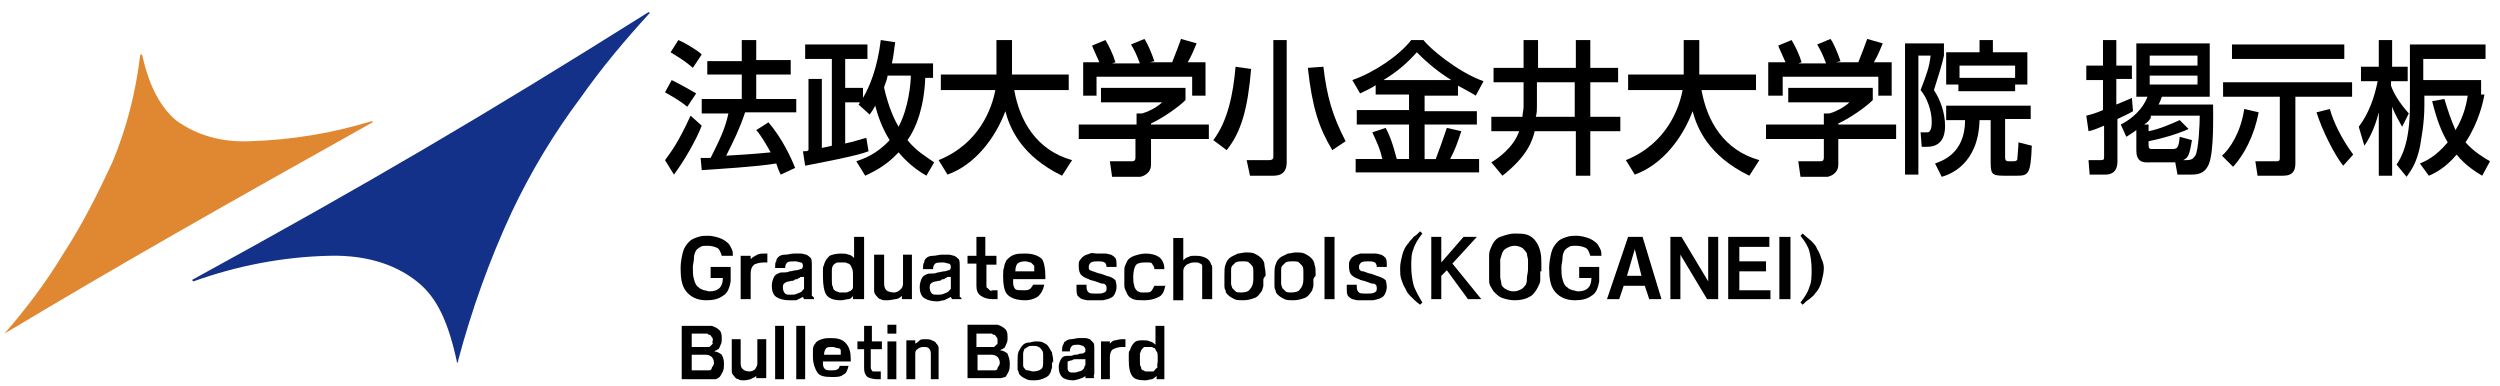 <?xml version="1.0" encoding="utf-8"?>
<!-- Generator: Adobe Illustrator 24.0.1, SVG Export Plug-In . SVG Version: 6.00 Build 0)  -->
<svg version="1.1" id="レイヤー_1" xmlns="http://www.w3.org/2000/svg" xmlns:xlink="http://www.w3.org/1999/xlink" x="0px"
	 y="0px" viewBox="0 0 224.8 34.7" style="enable-background:new 0 0 224.8 34.7;" xml:space="preserve">
<style type="text/css">
	.st0{fill:#143189;}
	.st1{fill:#DF8831;}
</style>
<title>logo_law</title>
<g>
	<path class="st0" d="M41.1,32.6L41.1,32.6C41,32.6,41,32.5,41.1,32.6c-0.8-3.7-1.8-5.8-3.5-7.2s-4.3-2.5-8-2.4
		c-4.2,0.1-8.3,0.9-12.2,2.3c0,0-0.1,0-0.1-0.1l0,0c0-0.1,0.1-0.1,0.1-0.1c15.7-8.6,26.1-14.7,40.9-24h0.1v0.1l0,0
		c-2.2,2.4-4.3,4.9-6.2,7.6c-2.4,3.2-4.5,6.7-6.2,10.3c-2,4.3-3.6,8.8-4.8,13.3C41.2,32.5,41.2,32.6,41.1,32.6L41.1,32.6z"/>
	<path class="st1" d="M0.4,30L0.4,30L0.4,30C0.4,29.9,0.4,29.9,0.4,30c2-2.3,3.8-4.7,5.3-7.2c1.7-2.6,3.1-5.4,4.4-8.2
		c1.3-3.1,2.1-6.3,2.5-9.6c0,0,0-0.1,0.1-0.1c0,0,0.1,0,0.1,0.1c0.6,2.7,1.6,4.6,3,5.8c1.9,1.4,4.2,2,6.6,1.9
		c3.7-0.1,7.4-0.7,11-1.8h0.1V11C20.1,18.5,10.9,23.7,0.4,30L0.4,30z"/>
</g>
<g>
	<g>
		<path d="M65.7,24c0,0.1,0,0.3,0,0.6c0,0.3,0,0.5,0,0.7c-0.1,0.6-0.3,1.1-0.7,1.3c-0.4,0.3-0.9,0.4-1.5,0.4c-0.8,0-1.4-0.3-1.8-0.8
			c-0.4-0.5-0.5-1.2-0.5-2.1c0-0.5,0.1-1,0.2-1.4s0.3-0.7,0.6-1c0.2-0.2,0.5-0.3,0.8-0.4c0.3-0.1,0.6-0.1,0.9-0.1
			c0.3,0,0.7,0.1,1,0.2c0.3,0.1,0.6,0.3,0.8,0.5c0.1,0.1,0.2,0.3,0.3,0.5c0.1,0.2,0.1,0.4,0.1,0.6h-1c-0.1-0.3-0.2-0.6-0.4-0.7
			c-0.2-0.1-0.5-0.2-0.9-0.2c-0.2,0-0.5,0-0.6,0.1c-0.2,0.1-0.3,0.2-0.4,0.3c-0.1,0.2-0.2,0.4-0.2,0.7c0,0.3-0.1,0.6-0.1,0.8
			c0,0.4,0,0.8,0.1,1.1c0.1,0.4,0.2,0.6,0.5,0.8c0.1,0.1,0.2,0.1,0.4,0.2c0.2,0,0.3,0.1,0.5,0.1c0.4,0,0.7-0.1,0.9-0.3
			s0.3-0.5,0.3-0.9h-1.1V24H65.7z"/>
		<path d="M69,23.6h-0.3c-0.4,0-0.7,0.1-0.9,0.2c-0.2,0.2-0.3,0.4-0.3,0.8v2.3h-0.9V23h0.9v0.3c0.2-0.2,0.4-0.3,0.6-0.4
			c0.2-0.1,0.4-0.1,0.7-0.1H69V23.6z"/>
		<path d="M73.2,26.9h-0.9l-0.1-0.2c-0.2,0.1-0.4,0.2-0.6,0.3C71.5,27,71.3,27,71,27c-0.5,0-0.9-0.1-1.2-0.3c-0.3-0.2-0.4-0.6-0.4-1
			c0-0.3,0.1-0.6,0.2-0.8c0.1-0.2,0.3-0.3,0.6-0.4c0.1,0,0.1,0,0.1,0s0.1,0,0.1,0c0.2,0,0.4,0,0.6-0.1c0.2,0,0.4-0.1,0.6-0.1
			c0.2,0,0.3-0.1,0.4-0.1c0.1,0,0.2-0.1,0.2-0.3c0-0.2-0.1-0.3-0.2-0.3c-0.1,0-0.3-0.1-0.5-0.1c-0.3,0-0.6,0-0.7,0.1
			c-0.1,0.1-0.2,0.2-0.2,0.5h-0.9v-0.1c0-0.2,0-0.4,0.1-0.5c0-0.2,0.1-0.3,0.2-0.4c0.1-0.1,0.3-0.2,0.6-0.2c0.3,0,0.5-0.1,0.8-0.1
			c0.2,0,0.5,0,0.6,0c0.2,0,0.4,0.1,0.5,0.1c0.2,0.1,0.3,0.2,0.4,0.3s0.1,0.4,0.1,0.6v2.5c0,0.1,0,0.2,0,0.3
			C73.2,26.7,73.2,26.8,73.2,26.9z M72.3,25.5v-0.6c0,0,0,0-0.1,0c0,0,0,0-0.1,0c-0.1,0-0.2,0-0.2,0.1c-0.1,0-0.1,0-0.2,0.1
			c-0.1,0-0.2,0-0.3,0.1s-0.2,0-0.4,0.1c-0.2,0-0.4,0.1-0.5,0.2c-0.1,0.1-0.1,0.2-0.1,0.4c0,0.2,0.1,0.4,0.2,0.5
			c0.1,0.1,0.3,0.1,0.5,0.1c0.2,0,0.4,0,0.6-0.1s0.3-0.1,0.4-0.2c0.1-0.1,0.1-0.2,0.2-0.2C72.3,25.7,72.3,25.6,72.3,25.5z"/>
		<path d="M77.6,26.9h-0.9v-0.3c-0.1,0.2-0.3,0.3-0.4,0.3c-0.2,0-0.4,0.1-0.7,0.1c-0.7,0-1.1-0.2-1.3-0.5S74,25.6,74,24.9
			c0-0.2,0-0.4,0-0.6s0-0.3,0.1-0.5c0.1-0.4,0.3-0.6,0.5-0.8c0.2-0.1,0.6-0.2,1-0.2c0.3,0,0.5,0,0.7,0.1c0.2,0,0.4,0.2,0.5,0.3v-1.9
			h0.9V26.9z M76.7,25.2v-0.5c0-0.2,0-0.4-0.1-0.6c-0.1-0.2-0.1-0.3-0.3-0.4c-0.1,0-0.2-0.1-0.3-0.1s-0.2,0-0.3,0
			c-0.1,0-0.2,0-0.3,0c-0.1,0-0.2,0-0.3,0.1c-0.2,0.1-0.3,0.3-0.3,0.6c0,0.3,0,0.6,0,0.9c0,0.2,0,0.5,0.1,0.6c0,0.2,0.1,0.3,0.3,0.4
			c0.1,0,0.2,0.1,0.3,0.1c0.1,0,0.2,0,0.3,0s0.2,0,0.3,0s0.2-0.1,0.3-0.1c0.2-0.1,0.3-0.2,0.3-0.4C76.7,25.6,76.7,25.4,76.7,25.2z"
			/>
		<path d="M82,26.9h-0.9v-0.3c-0.2,0.2-0.4,0.3-0.6,0.3c-0.1,0-0.4,0.1-0.7,0.1c-0.3,0-0.5,0-0.6-0.1c-0.2,0-0.3-0.2-0.4-0.3
			c-0.1-0.1-0.2-0.3-0.2-0.4c0-0.1,0-0.3,0-0.5v-2.8h0.9v2.6c0,0.3,0.1,0.5,0.2,0.6c0.1,0.1,0.4,0.2,0.7,0.2c0.2,0,0.4-0.1,0.6-0.3
			c0.2-0.2,0.2-0.4,0.2-0.6v-2.5H82V26.9z"/>
		<path d="M86.5,26.9h-0.9l-0.1-0.2c-0.2,0.1-0.4,0.2-0.6,0.3c-0.2,0-0.4,0.1-0.6,0.1c-0.5,0-0.9-0.1-1.2-0.3
			c-0.3-0.2-0.4-0.6-0.4-1c0-0.3,0.1-0.6,0.2-0.8c0.1-0.2,0.3-0.3,0.6-0.4c0.1,0,0.1,0,0.1,0s0.1,0,0.1,0c0.2,0,0.4,0,0.6-0.1
			c0.2,0,0.4-0.1,0.6-0.1c0.2,0,0.3-0.1,0.4-0.1c0.1,0,0.2-0.1,0.2-0.3c0-0.2-0.1-0.3-0.2-0.3c-0.1,0-0.3-0.1-0.5-0.1
			c-0.3,0-0.6,0-0.7,0.1c-0.1,0.1-0.2,0.2-0.2,0.5H83v-0.1c0-0.2,0-0.4,0.1-0.5c0-0.2,0.1-0.3,0.2-0.4c0.1-0.1,0.3-0.2,0.6-0.2
			c0.3,0,0.5-0.1,0.8-0.1c0.2,0,0.5,0,0.6,0c0.2,0,0.4,0.1,0.5,0.1c0.2,0.1,0.3,0.2,0.4,0.3s0.1,0.4,0.1,0.6v2.5c0,0.1,0,0.2,0,0.3
			C86.4,26.7,86.4,26.8,86.5,26.9z M85.5,25.5v-0.6c0,0,0,0-0.1,0c0,0,0,0-0.1,0c-0.1,0-0.2,0-0.2,0.1c-0.1,0-0.1,0-0.2,0.1
			c-0.1,0-0.2,0-0.3,0.1s-0.2,0-0.4,0.1c-0.2,0-0.4,0.1-0.5,0.2c-0.1,0.1-0.1,0.2-0.1,0.4c0,0.2,0.1,0.4,0.2,0.5
			c0.1,0.1,0.3,0.1,0.5,0.1c0.2,0,0.4,0,0.6-0.1s0.3-0.1,0.4-0.2c0.1-0.1,0.1-0.2,0.2-0.2C85.5,25.7,85.5,25.6,85.5,25.5z"/>
		<path d="M89.7,23.8h-1v1.8c0,0.2,0,0.3,0.1,0.3c0.1,0.1,0.1,0.1,0.2,0.2s0.2,0,0.3,0c0.1,0,0.2,0,0.4,0v0.8h-0.4
			c-0.5,0-0.8-0.1-1.1-0.3c-0.3-0.2-0.4-0.5-0.4-0.9v-2h-0.8V23h0.8v-1.7h0.8V23h1V23.8z"/>
		<path d="M94,24.9c0,0,0,0.1,0,0.1c0,0.1,0,0.1,0,0.1h-2.9c0,0,0,0.1,0,0.2c0,0.1,0,0.1,0,0.1c0,0.3,0.1,0.5,0.2,0.6
			c0.1,0.1,0.4,0.1,0.7,0.1c0.3,0,0.4,0,0.6-0.1c0.1-0.1,0.2-0.2,0.3-0.4h1c-0.1,0.5-0.3,0.8-0.5,1S92.7,27,92.2,27
			c-0.8,0-1.3-0.2-1.6-0.5c-0.3-0.3-0.4-0.9-0.4-1.7c0-0.3,0-0.6,0.1-0.8c0-0.2,0.1-0.4,0.2-0.6c0.2-0.2,0.4-0.4,0.7-0.5
			c0.3-0.1,0.6-0.1,1-0.1c0.7,0,1.2,0.2,1.5,0.5C93.9,23.6,94,24.2,94,24.9z M93,24.4c0-0.1,0-0.2,0-0.3c0-0.1,0-0.2,0-0.2
			c-0.1-0.1-0.2-0.2-0.3-0.3c-0.2,0-0.3-0.1-0.5-0.1c-0.4,0-0.6,0.1-0.7,0.2c-0.1,0.1-0.2,0.3-0.2,0.7H93z"/>
		<path d="M100.4,25.8c0,0.3-0.1,0.5-0.2,0.7c-0.1,0.2-0.3,0.3-0.6,0.4c-0.1,0-0.3,0.1-0.5,0.1s-0.4,0-0.6,0c-0.3,0-0.5,0-0.7,0
			s-0.4-0.1-0.5-0.1c-0.2-0.1-0.3-0.2-0.4-0.3c-0.1-0.2-0.1-0.4-0.1-0.6c0,0,0-0.1,0-0.2c0-0.1,0-0.1,0-0.2h0.9v0.2
			c0,0.3,0.1,0.4,0.2,0.5c0.1,0.1,0.4,0.1,0.7,0.1c0.3,0,0.5,0,0.7-0.1c0.2-0.1,0.2-0.2,0.2-0.4c0-0.1,0-0.2-0.1-0.3
			c-0.1-0.1-0.2-0.1-0.3-0.1c-0.1,0-0.3-0.1-0.6-0.2c-0.3-0.1-0.5-0.1-0.6-0.2c-0.3-0.1-0.5-0.2-0.7-0.4c-0.1-0.1-0.2-0.4-0.2-0.7
			c0-0.3,0-0.5,0.1-0.6s0.2-0.3,0.4-0.4c0.1-0.1,0.3-0.1,0.5-0.2s0.4,0,0.7,0c0.3,0,0.5,0,0.7,0c0.2,0,0.4,0.1,0.5,0.1
			c0.2,0.1,0.3,0.2,0.4,0.3c0.1,0.2,0.1,0.4,0.1,0.6v0.2h-0.9V24c0-0.2-0.1-0.4-0.2-0.4c-0.1-0.1-0.4-0.1-0.6-0.1
			c-0.2,0-0.4,0-0.6,0.1c-0.1,0.1-0.2,0.2-0.2,0.4c0,0.1,0,0.2,0.1,0.3c0.1,0,0.2,0.1,0.3,0.1c0.3,0.1,0.5,0.2,0.6,0.2
			c0.1,0,0.3,0.1,0.6,0.2c0.4,0.1,0.6,0.2,0.8,0.4C100.3,25.2,100.4,25.5,100.4,25.8z"/>
		<path d="M104.8,25.6c-0.1,0.5-0.2,0.9-0.6,1.1s-0.8,0.3-1.3,0.3c-0.4,0-0.8,0-1-0.1c-0.3-0.1-0.5-0.3-0.6-0.6
			c-0.1-0.2-0.2-0.4-0.2-0.6s0-0.5,0-0.8c0-0.3,0-0.5,0-0.7s0.1-0.4,0.2-0.6c0.1-0.3,0.4-0.5,0.7-0.6c0.3-0.1,0.7-0.2,1-0.2
			c0.5,0,0.9,0.1,1.2,0.3s0.5,0.6,0.5,1.1h-0.9c0-0.1,0-0.2-0.1-0.3c0-0.1-0.1-0.1-0.1-0.2c-0.1-0.1-0.2-0.1-0.3-0.1s-0.3,0-0.4,0
			c-0.4,0-0.7,0.1-0.8,0.3s-0.2,0.5-0.2,1c0,0.3,0,0.5,0.1,0.8c0,0.2,0.2,0.4,0.3,0.5c0.1,0,0.2,0.1,0.3,0.1s0.2,0,0.3,0
			c0.3,0,0.5,0,0.6-0.1c0.1-0.1,0.2-0.3,0.3-0.5H104.8z"/>
		<path d="M109,24.2v2.7h-0.9v-2.6c0-0.1,0-0.3,0-0.4c0-0.1-0.1-0.2-0.2-0.2c-0.1-0.1-0.2-0.1-0.3-0.1c-0.1,0-0.2,0-0.3,0
			c-0.2,0-0.4,0.1-0.6,0.2c-0.2,0.2-0.3,0.3-0.3,0.6v2.6h-0.9v-5.6h0.9v2c0.2-0.2,0.4-0.3,0.5-0.3c0.1-0.1,0.3-0.1,0.6-0.1
			c0.2,0,0.4,0,0.7,0.1s0.4,0.2,0.5,0.3c0.1,0.1,0.2,0.3,0.2,0.4C109,23.8,109,24,109,24.2z"/>
		<path d="M113.6,25.2c0,0.2,0,0.4,0,0.5s-0.1,0.3-0.1,0.4c-0.2,0.3-0.4,0.6-0.7,0.7c-0.3,0.1-0.6,0.2-1,0.2c-0.3,0-0.6,0-0.8-0.1
			s-0.4-0.2-0.6-0.4c-0.1-0.1-0.2-0.2-0.2-0.4c-0.1-0.1-0.1-0.3-0.1-0.4c0-0.1,0-0.3,0-0.4c0-0.1,0-0.3,0-0.5c0-0.4,0-0.8,0.1-1
			c0.1-0.3,0.2-0.5,0.5-0.7c0.2-0.1,0.4-0.2,0.6-0.3c0.2,0,0.5-0.1,0.7-0.1c0.3,0,0.6,0,0.8,0.1s0.4,0.2,0.6,0.4
			c0.2,0.2,0.3,0.4,0.3,0.6s0.1,0.5,0.1,0.8c0,0.1,0,0.2,0,0.2C113.6,25,113.6,25.1,113.6,25.2z M112.7,25.1c0-0.3,0-0.5,0-0.7
			s0-0.3-0.1-0.5c-0.1-0.1-0.2-0.2-0.3-0.3s-0.3-0.1-0.6-0.1c-0.2,0-0.4,0-0.6,0.1c-0.1,0.1-0.2,0.2-0.3,0.3
			c-0.1,0.1-0.1,0.3-0.1,0.4c0,0.2,0,0.4,0,0.6c0,0.2,0,0.4,0,0.6s0.1,0.3,0.1,0.4c0.1,0.1,0.2,0.2,0.3,0.3c0.1,0.1,0.3,0.1,0.5,0.1
			c0.4,0,0.7-0.1,0.8-0.3C112.6,25.8,112.7,25.5,112.7,25.1z"/>
		<path d="M118.1,25.2c0,0.2,0,0.4,0,0.5s-0.1,0.3-0.1,0.4c-0.2,0.3-0.4,0.6-0.7,0.7c-0.3,0.1-0.6,0.2-1,0.2c-0.3,0-0.6,0-0.8-0.1
			s-0.4-0.2-0.6-0.4c-0.1-0.1-0.2-0.2-0.2-0.4c-0.1-0.1-0.1-0.3-0.1-0.4c0-0.1,0-0.3,0-0.4c0-0.1,0-0.3,0-0.5c0-0.4,0-0.8,0.1-1
			c0.1-0.3,0.2-0.5,0.5-0.7c0.2-0.1,0.4-0.2,0.6-0.3c0.2,0,0.5-0.1,0.7-0.1c0.3,0,0.6,0,0.8,0.1c0.2,0.1,0.4,0.2,0.6,0.4
			c0.2,0.2,0.3,0.4,0.3,0.6c0.1,0.2,0.1,0.5,0.1,0.8c0,0.1,0,0.2,0,0.2C118.1,25,118.1,25.1,118.1,25.2z M117.2,25.1
			c0-0.3,0-0.5,0-0.7c0-0.2,0-0.3-0.1-0.5c-0.1-0.1-0.2-0.2-0.3-0.3c-0.1-0.1-0.3-0.1-0.6-0.1c-0.2,0-0.4,0-0.6,0.1
			c-0.1,0.1-0.2,0.2-0.3,0.3c-0.1,0.1-0.1,0.3-0.1,0.4c0,0.2,0,0.4,0,0.6c0,0.2,0,0.4,0,0.6s0.1,0.3,0.1,0.4
			c0.1,0.1,0.2,0.2,0.3,0.3c0.1,0.1,0.3,0.1,0.5,0.1c0.4,0,0.7-0.1,0.8-0.3C117.1,25.8,117.2,25.5,117.2,25.1z"/>
		<path d="M120,26.9h-0.9v-5.6h0.9V26.9z"/>
		<path d="M124.7,25.8c0,0.3-0.1,0.5-0.2,0.7c-0.1,0.2-0.3,0.3-0.6,0.4c-0.1,0-0.3,0.1-0.5,0.1s-0.4,0-0.6,0c-0.3,0-0.5,0-0.7,0
			c-0.2,0-0.4-0.1-0.5-0.1c-0.2-0.1-0.3-0.2-0.4-0.3c-0.1-0.2-0.1-0.4-0.1-0.6c0,0,0-0.1,0-0.2c0-0.1,0-0.1,0-0.2h0.9v0.2
			c0,0.3,0.1,0.4,0.2,0.5c0.1,0.1,0.4,0.1,0.7,0.1c0.3,0,0.5,0,0.7-0.1c0.2-0.1,0.2-0.2,0.2-0.4c0-0.1,0-0.2-0.1-0.3
			c-0.1-0.1-0.2-0.1-0.3-0.1c-0.1,0-0.3-0.1-0.6-0.2c-0.3-0.1-0.5-0.1-0.6-0.2c-0.3-0.1-0.5-0.2-0.7-0.4c-0.1-0.1-0.2-0.4-0.2-0.7
			c0-0.3,0-0.5,0.1-0.6c0.1-0.2,0.2-0.3,0.4-0.4c0.1-0.1,0.3-0.1,0.5-0.2c0.2,0,0.4,0,0.7,0c0.3,0,0.5,0,0.7,0s0.4,0.1,0.5,0.1
			c0.2,0.1,0.3,0.2,0.4,0.3c0.1,0.2,0.1,0.4,0.1,0.6v0.2h-0.9V24c0-0.2-0.1-0.4-0.2-0.4c-0.1-0.1-0.4-0.1-0.6-0.1
			c-0.2,0-0.4,0-0.6,0.1c-0.1,0.1-0.2,0.2-0.2,0.4c0,0.1,0,0.2,0.1,0.3s0.2,0.1,0.3,0.1c0.3,0.1,0.5,0.2,0.6,0.2
			c0.1,0,0.3,0.1,0.6,0.2c0.3,0.1,0.6,0.2,0.8,0.4C124.6,25.2,124.7,25.5,124.7,25.8z"/>
		<path d="M127.9,27.2l-0.2,0.2c-0.3-0.2-0.6-0.5-0.8-0.7s-0.4-0.4-0.5-0.7c-0.2-0.3-0.3-0.6-0.4-0.9c-0.1-0.3-0.1-0.6-0.1-1
			c0-0.4,0.1-0.8,0.2-1.2c0.1-0.4,0.3-0.8,0.6-1.1c0.1-0.2,0.3-0.3,0.4-0.5c0.2-0.1,0.4-0.3,0.6-0.5l0.2,0.2c-0.4,0.5-0.7,1-0.8,1.4
			c-0.2,0.4-0.2,1-0.2,1.6c0,0.6,0.1,1.2,0.2,1.6S127.6,26.7,127.9,27.2z"/>
		<path d="M133.2,26.9H132l-1.9-2.6l-0.5,0.5v2.1h-0.9v-5.6h0.9v2.3l2-2.3h1.2l-2.2,2.4L133.2,26.9z"/>
		<path d="M138.5,24.4c0,0.3,0,0.6,0,0.8c0,0.2-0.1,0.4-0.2,0.6c-0.2,0.4-0.5,0.8-0.8,0.9c-0.3,0.2-0.8,0.3-1.3,0.3
			c-0.4,0-0.8-0.1-1.1-0.2c-0.3-0.1-0.5-0.3-0.8-0.6c-0.1-0.2-0.2-0.3-0.3-0.5s-0.1-0.4-0.1-0.6s0-0.4,0-0.6c0-0.2,0-0.4,0-0.7
			c0-0.4,0-0.7,0-0.9s0.1-0.5,0.2-0.7c0.2-0.5,0.5-0.8,0.8-0.9s0.8-0.3,1.3-0.3c0.4,0,0.8,0,1.1,0.1c0.3,0.1,0.6,0.3,0.8,0.6
			c0.2,0.3,0.3,0.5,0.4,0.9s0.1,0.7,0.1,1.2V24.4z M137.4,24.2c0-0.3,0-0.6,0-0.8s-0.1-0.4-0.1-0.6c-0.1-0.2-0.2-0.3-0.4-0.5
			c-0.2-0.1-0.4-0.2-0.7-0.2c-0.3,0-0.5,0.1-0.7,0.2c-0.2,0.1-0.3,0.2-0.4,0.4c-0.1,0.2-0.1,0.4-0.2,0.6c0,0.2,0,0.5,0,0.8
			c0,0.3,0,0.6,0,0.8c0,0.2,0.1,0.4,0.1,0.6s0.2,0.4,0.4,0.5s0.4,0.2,0.7,0.2c0.3,0,0.5-0.1,0.7-0.2c0.2-0.1,0.3-0.3,0.4-0.4
			c0.1-0.2,0.1-0.4,0.1-0.6S137.4,24.5,137.4,24.2z"/>
		<path d="M143.8,24c0,0.1,0,0.3,0,0.6c0,0.3,0,0.5,0,0.7c-0.1,0.6-0.3,1.1-0.7,1.3c-0.4,0.3-0.9,0.4-1.5,0.4
			c-0.8,0-1.4-0.3-1.8-0.8c-0.4-0.5-0.5-1.2-0.5-2.1c0-0.5,0.1-1,0.2-1.4c0.1-0.4,0.3-0.7,0.6-1c0.2-0.2,0.5-0.3,0.8-0.4
			c0.3-0.1,0.6-0.1,0.9-0.1c0.3,0,0.7,0.1,1,0.2c0.3,0.1,0.6,0.3,0.8,0.5c0.1,0.1,0.2,0.3,0.3,0.5s0.1,0.4,0.1,0.6h-1
			c-0.1-0.3-0.2-0.6-0.4-0.7c-0.2-0.1-0.5-0.2-0.9-0.2c-0.2,0-0.5,0-0.6,0.1c-0.2,0.1-0.3,0.2-0.4,0.3c-0.1,0.2-0.2,0.4-0.2,0.7
			s-0.1,0.6-0.1,0.8c0,0.4,0,0.8,0.1,1.1c0.1,0.4,0.2,0.6,0.5,0.8c0.1,0.1,0.2,0.1,0.4,0.2c0.2,0,0.3,0.1,0.5,0.1
			c0.4,0,0.7-0.1,0.9-0.3s0.3-0.5,0.3-0.9h-1.1V24H143.8z"/>
		<path d="M149.4,26.9h-1.1l-0.4-1.2H146l-0.4,1.2h-1.1l1.9-5.6h1.3L149.4,26.9z M147.6,24.8l-0.6-2.4l-0.7,2.4H147.6z"/>
		<path d="M154.5,26.9h-1l-2.4-4v4h-0.9v-5.6h1l2.4,4v-4h0.9V26.9z"/>
		<path d="M159.1,26.9h-3.7v-5.6h3.7v0.9h-2.7v1.3h2.4v0.9h-2.4v1.7h2.8V26.9z"/>
		<path d="M161,26.9h-1v-5.6h1V26.9z"/>
		<path d="M164,24.1c0,0.4-0.1,0.8-0.2,1.2c-0.1,0.4-0.3,0.8-0.6,1.1c-0.1,0.2-0.3,0.3-0.5,0.5c-0.2,0.1-0.4,0.3-0.6,0.5l-0.2-0.2
			c0.4-0.5,0.7-1,0.8-1.4c0.2-0.4,0.2-1,0.2-1.6c0-0.6-0.1-1.2-0.2-1.6s-0.4-0.9-0.8-1.4l0.2-0.2c0.3,0.3,0.6,0.5,0.8,0.7
			s0.4,0.4,0.5,0.7c0.2,0.3,0.3,0.6,0.4,0.9C163.9,23.5,164,23.8,164,24.1z"/>
	</g>
	<g>
		<path d="M65.1,32.7c0,0.2,0,0.5-0.1,0.7s-0.2,0.4-0.3,0.5c-0.1,0.1-0.3,0.2-0.4,0.2c-0.1,0-0.3,0-0.5,0h-2.5v-4.8h2.2
			c0.1,0,0.2,0,0.3,0c0.1,0,0.2,0,0.2,0c0.3,0.1,0.5,0.2,0.7,0.4c0.2,0.2,0.2,0.5,0.2,0.8c0,0.2,0,0.3-0.1,0.5
			c-0.1,0.2-0.1,0.3-0.2,0.4c-0.1,0-0.1,0.1-0.2,0.1s-0.1,0.1-0.2,0.1c0.3,0,0.6,0.2,0.7,0.3C65,32.1,65.1,32.3,65.1,32.7z
			 M64.1,30.6c0-0.1,0-0.2-0.1-0.3c-0.1-0.1-0.1-0.2-0.2-0.2c-0.1,0-0.1,0-0.2-0.1c-0.1,0-0.1,0-0.2,0h-1.2v1.2h1.3
			c0.1,0,0.2,0,0.2,0c0.1,0,0.1,0,0.2-0.1c0.1-0.1,0.1-0.1,0.2-0.2C64,30.7,64.1,30.7,64.1,30.6z M64.2,32.6c0-0.2-0.1-0.4-0.2-0.5
			c-0.1-0.1-0.3-0.2-0.5-0.2h-1.3v1.4h1.3c0.1,0,0.2,0,0.3,0c0.1,0,0.2-0.1,0.2-0.2c0-0.1,0.1-0.1,0.1-0.2
			C64.2,32.8,64.2,32.7,64.2,32.6z"/>
		<path d="M68.7,34H68v-0.2c-0.2,0.2-0.4,0.2-0.5,0.3c-0.1,0-0.3,0.1-0.6,0.1c-0.2,0-0.4,0-0.5-0.1c-0.1,0-0.3-0.1-0.4-0.3
			c-0.1-0.1-0.2-0.2-0.2-0.4c0-0.1,0-0.3,0-0.5v-2.4h0.8v2.2c0,0.3,0.1,0.4,0.2,0.5c0.1,0.1,0.3,0.2,0.6,0.2c0.2,0,0.4-0.1,0.5-0.2
			c0.1-0.2,0.2-0.3,0.2-0.5v-2.2h0.8V34z"/>
		<path d="M70.5,34.1h-0.8v-4.8h0.8V34.1z"/>
		<path d="M72.4,34.1h-0.8v-4.8h0.8V34.1z"/>
		<path d="M76.5,32.3c0,0,0,0.1,0,0.1c0,0.1,0,0.1,0,0.1H74c0,0,0,0.1,0,0.1c0,0.1,0,0.1,0,0.1c0,0.3,0.1,0.4,0.2,0.5
			c0.1,0.1,0.3,0.1,0.6,0.1c0.2,0,0.4,0,0.5-0.1c0.1,0,0.2-0.2,0.2-0.3h0.8c-0.1,0.4-0.2,0.7-0.5,0.8c-0.2,0.2-0.6,0.2-1,0.2
			c-0.7,0-1.1-0.1-1.3-0.4c-0.2-0.3-0.4-0.8-0.4-1.4c0-0.2,0-0.5,0-0.7c0-0.2,0.1-0.4,0.2-0.5c0.1-0.2,0.3-0.3,0.6-0.4
			s0.5-0.1,0.8-0.1c0.6,0,1,0.1,1.3,0.4C76.4,31.2,76.5,31.7,76.5,32.3z M75.6,31.9c0-0.1,0-0.2,0-0.2c0-0.1,0-0.1,0-0.2
			c0-0.1-0.1-0.2-0.3-0.2c-0.1,0-0.3-0.1-0.4-0.1c-0.3,0-0.5,0-0.6,0.1c-0.1,0.1-0.2,0.3-0.2,0.6H75.6z"/>
		<path d="M79.2,31.4h-0.9v1.6c0,0.1,0,0.2,0.1,0.3c0,0.1,0.1,0.1,0.2,0.1c0.1,0,0.2,0,0.3,0c0.1,0,0.2,0,0.3,0v0.7h-0.3
			c-0.4,0-0.7-0.1-0.9-0.2c-0.2-0.2-0.3-0.4-0.3-0.8v-1.7h-0.6v-0.7h0.6v-1.4h0.7v1.4h0.9V31.4z"/>
		<path d="M80.6,30h-0.8v-0.8h0.8V30z M80.6,34.1h-0.8v-3.4h0.8V34.1z"/>
		<path d="M84.5,34.1h-0.8v-2.3c0-0.3-0.1-0.4-0.2-0.5c-0.1-0.1-0.3-0.1-0.5-0.1c-0.2,0-0.4,0.1-0.5,0.2c-0.2,0.1-0.2,0.3-0.2,0.5
			v2.2h-0.8v-3.5h0.8v0.3c0.2-0.1,0.3-0.2,0.4-0.3c0.1-0.1,0.3-0.1,0.5-0.1c0.2,0,0.4,0,0.6,0.1c0.2,0.1,0.3,0.1,0.4,0.3
			c0.1,0.1,0.2,0.2,0.2,0.4c0,0.1,0,0.3,0,0.5V34.1z"/>
		<path d="M90.8,32.7c0,0.2,0,0.5-0.1,0.7s-0.2,0.4-0.3,0.5C90.3,33.9,90.1,34,90,34c-0.1,0-0.3,0-0.5,0H87v-4.8h2.2
			c0.1,0,0.2,0,0.3,0c0.1,0,0.2,0,0.2,0c0.3,0.1,0.5,0.2,0.7,0.4c0.2,0.2,0.2,0.5,0.2,0.8c0,0.2,0,0.3-0.1,0.5
			c-0.1,0.2-0.1,0.3-0.2,0.4c-0.1,0-0.1,0.1-0.2,0.1s-0.1,0.1-0.2,0.1c0.3,0,0.6,0.2,0.7,0.3C90.7,32.1,90.8,32.3,90.8,32.7z
			 M89.7,30.6c0-0.1,0-0.2-0.1-0.3c-0.1-0.1-0.1-0.2-0.2-0.2c-0.1,0-0.1,0-0.2-0.1c-0.1,0-0.1,0-0.2,0h-1.2v1.2h1.3
			c0.1,0,0.2,0,0.2,0c0.1,0,0.1,0,0.2-0.1c0.1-0.1,0.1-0.1,0.2-0.2C89.7,30.7,89.7,30.7,89.7,30.6z M89.9,32.6
			c0-0.2-0.1-0.4-0.2-0.5c-0.1-0.1-0.3-0.2-0.5-0.2h-1.3v1.4h1.3c0.1,0,0.2,0,0.3,0c0.1,0,0.2-0.1,0.2-0.2c0-0.1,0.1-0.1,0.1-0.2
			C89.9,32.8,89.9,32.7,89.9,32.6z"/>
		<path d="M94.6,32.5c0,0.2,0,0.3,0,0.5c0,0.1-0.1,0.3-0.1,0.4c-0.1,0.3-0.3,0.5-0.6,0.6c-0.2,0.1-0.5,0.2-0.9,0.2
			c-0.3,0-0.5,0-0.7-0.1s-0.4-0.2-0.5-0.3c-0.1-0.1-0.2-0.2-0.2-0.3c0-0.1-0.1-0.2-0.1-0.3c0-0.1,0-0.2,0-0.3s0-0.2,0-0.4
			c0-0.4,0-0.7,0.1-0.9c0.1-0.2,0.2-0.4,0.4-0.6c0.1-0.1,0.3-0.2,0.5-0.2c0.2,0,0.4-0.1,0.6-0.1c0.3,0,0.5,0,0.7,0.1
			s0.4,0.2,0.5,0.4c0.1,0.2,0.2,0.3,0.3,0.5c0,0.2,0.1,0.4,0.1,0.7c0,0.1,0,0.1,0,0.2S94.6,32.5,94.6,32.5z M93.8,32.5
			c0-0.2,0-0.4,0-0.6c0-0.1,0-0.3-0.1-0.4s-0.1-0.2-0.3-0.3s-0.3-0.1-0.5-0.1c-0.2,0-0.4,0-0.5,0.1c-0.1,0.1-0.2,0.1-0.3,0.2
			c0,0.1-0.1,0.2-0.1,0.4c0,0.1,0,0.3,0,0.5c0,0.2,0,0.4,0,0.5s0,0.2,0.1,0.3s0.1,0.2,0.3,0.2s0.3,0.1,0.5,0.1
			c0.3,0,0.6-0.1,0.7-0.2C93.8,33.1,93.8,32.8,93.8,32.5z"/>
		<path d="M98.4,34h-0.8l0-0.2C97.4,34,97.2,34,97,34.1c-0.1,0-0.3,0.1-0.5,0.1c-0.4,0-0.8-0.1-1-0.3s-0.3-0.5-0.3-0.9
			c0-0.3,0.1-0.5,0.2-0.7c0.1-0.2,0.3-0.3,0.5-0.3c0,0,0.1,0,0.1,0s0.1,0,0.1,0c0.2,0,0.3,0,0.5-0.1c0.2,0,0.3,0,0.5-0.1
			c0.2,0,0.3,0,0.4-0.1c0.1,0,0.1-0.1,0.1-0.3c0-0.1-0.1-0.2-0.2-0.3c-0.1,0-0.3-0.1-0.4-0.1c-0.3,0-0.5,0-0.6,0.1
			c-0.1,0.1-0.2,0.2-0.2,0.5h-0.7v-0.1c0-0.2,0-0.3,0.1-0.5s0.1-0.3,0.2-0.3c0.1-0.1,0.3-0.2,0.5-0.2s0.5-0.1,0.7-0.1s0.4,0,0.6,0
			c0.2,0,0.3,0.1,0.4,0.1c0.1,0.1,0.2,0.2,0.3,0.3s0.1,0.3,0.1,0.5v2.1c0,0.1,0,0.2,0,0.2C98.3,33.9,98.4,34,98.4,34z M97.6,32.8
			v-0.5c0,0,0,0-0.1,0s0,0-0.1,0c-0.1,0-0.2,0-0.2,0c0,0-0.1,0-0.2,0c-0.1,0-0.2,0-0.3,0s-0.2,0-0.3,0.1c-0.2,0-0.3,0.1-0.4,0.1
			C96,32.7,96,32.8,96,33c0,0.2,0,0.3,0.1,0.4s0.2,0.1,0.4,0.1c0.2,0,0.3,0,0.5-0.1c0.2,0,0.3-0.1,0.4-0.2c0.1-0.1,0.1-0.1,0.1-0.2
			S97.6,32.9,97.6,32.8z"/>
		<path d="M101.2,31.2h-0.3c-0.3,0-0.6,0.1-0.8,0.2c-0.2,0.1-0.3,0.4-0.3,0.7v2h-0.8v-3.4h0.8v0.2c0.2-0.2,0.3-0.3,0.5-0.3
			c0.1,0,0.3-0.1,0.6-0.1h0.3V31.2z"/>
		<path d="M104.8,34.1h-0.8v-0.3c-0.1,0.1-0.2,0.2-0.4,0.3c-0.2,0-0.4,0.1-0.6,0.1c-0.6,0-1-0.1-1.2-0.4c-0.2-0.3-0.3-0.7-0.3-1.4
			c0-0.2,0-0.4,0-0.5c0-0.2,0-0.3,0.1-0.4c0.1-0.3,0.2-0.5,0.4-0.7s0.5-0.2,0.8-0.2c0.2,0,0.4,0,0.6,0.1c0.1,0,0.3,0.1,0.5,0.3v-1.7
			h0.8V34.1z M104.1,32.5v-0.4c0-0.2,0-0.4-0.1-0.5s-0.1-0.3-0.2-0.3c-0.1,0-0.2-0.1-0.2-0.1c-0.1,0-0.2,0-0.3,0c-0.1,0-0.2,0-0.3,0
			c-0.1,0-0.2,0-0.2,0.1c-0.2,0.1-0.2,0.3-0.3,0.5c0,0.3,0,0.5,0,0.7c0,0.2,0,0.4,0.1,0.5c0,0.2,0.1,0.3,0.2,0.3
			c0.1,0,0.1,0.1,0.2,0.1s0.2,0,0.3,0c0.1,0,0.2,0,0.3,0c0.1,0,0.2,0,0.2-0.1c0.1-0.1,0.2-0.2,0.3-0.3
			C104,32.9,104.1,32.7,104.1,32.5z"/>
	</g>
</g>
<g>
	<path d="M63.1,11.3c-0.5,1.3-1.6,3.2-2.5,4.4l-0.8-1.3c0.5-0.7,1.1-1.4,2.3-4L63.1,11.3z M60.4,7.2c1,0.5,1.5,0.8,2.2,1.2l-0.8,1.2
		c-0.6-0.5-1.3-0.9-2-1.3L60.4,7.2z M61,3.6c0.5,0.2,1.7,0.9,2.1,1.3l-0.8,1.2c-0.6-0.5-0.7-0.6-2-1.4L61,3.6z M67,10.1
		c-0.5,1.5-1,2.5-1.7,3.9c1.4-0.1,2-0.1,4-0.3c-0.5-0.9-1-1.7-1.3-2l1.1-0.7c1.2,1.4,2,3.1,2.4,4.1l-1.3,0.6c-0.2-0.4-0.3-0.7-0.4-1
		c-1.8,0.3-5.3,0.5-6.7,0.6L63,14.2c0.2,0,0.8,0,0.9,0c0.8-1.6,1.3-2.6,1.6-4h-2.4V8.9h3.6V6.7h-3.1V5.5h3.1V3.6H68v1.8h3.1v1.3H68
		v2.2h3.6v1.2H67z"/>
	<path d="M77,14.5c0.6-0.2,1.8-0.6,3-1.9c-0.7-1.1-1.1-2.3-1.3-3.1c-0.2,0.4-0.3,0.5-0.5,0.8l-1-0.9c0.1-0.1,0.1-0.1,0.1-0.2H76v3.7
		c1-0.2,1.4-0.4,1.9-0.5l0.2,1.2c-0.5,0.2-1.3,0.4-2.7,0.7c-0.4,0.1-2.5,0.5-3,0.6l-0.2-1.3c0.3,0,0.4,0,0.5-0.1V7.1h1.2v6.2
		c0.4-0.1,0.6-0.1,0.9-0.2V5.3h-2.4V4H78v1.3h-2v2.6h1.6v0.9c0.6-1,1.3-2.7,1.6-5.2l1.3,0.2c-0.1,0.5-0.1,1-0.3,1.9h3.7v1.3h-0.7
		c-0.1,2.6-0.8,4.5-1.6,5.6c0.8,1,1.7,1.5,2.4,2l-0.7,1.2c-0.5-0.3-1.5-0.9-2.5-2.1c-1.2,1.3-2.4,1.8-3,2.1L77,14.5z M79.8,6.9
		c-0.1,0.5-0.3,0.8-0.3,1c0.4,1.8,1,3,1.3,3.5c0.9-1.7,1.1-3.9,1.1-4.6H79.8z"/>
	<path d="M84.4,14.4c3.7-1.5,4.8-4.7,5.1-6.3h-4.9V6.7h5V3.6h1.4v3.1h5.1v1.4h-4.9c0.5,2.8,2,5.4,5.2,6.3l-0.9,1.4
		c-3.7-1.8-4.7-4.3-5.1-5.8c-0.9,2.4-2.7,4.8-5.2,5.7L84.4,14.4z"/>
	<path d="M106.6,7.9V9c-0.7,0.7-2.2,1.7-3.1,2.1v0.1h5.2v1.3h-5.2v2.3c0,0.9-0.9,1.1-1,1.1H100l-0.2-1.4h2c0.3,0,0.3-0.2,0.3-0.4
		v-1.6H97v-1.3h5.2v-1h0.5c0.4-0.1,1.3-0.5,1.8-1H99V7.9H106.6z M98.9,5.7c-0.3-0.7-0.6-1.3-0.7-1.6l1.2-0.5c0.3,0.5,0.7,1.3,0.9,2
		L100,5.7h2.5c-0.3-0.8-0.5-1.2-0.8-1.7l1.2-0.5c0.3,0.4,0.7,1.4,0.9,2l-0.4,0.1h2c0.1-0.3,0.3-0.7,0.8-2.1l1.4,0.4
		c-0.3,0.7-0.4,1-0.8,1.7h1.6v3h-1.2V6.9h-8.6v1.7h-1.2v-3H98.9z"/>
	<path d="M112.5,6.2c-0.3,3.6-0.9,5.7-2.2,7.3l-1.2-0.9c1.3-1.7,1.8-4.2,2-6.6L112.5,6.2z M115.7,3.6v10.9c0,0.4,0,1.3-1.2,1.3h-2.1
		l-0.3-1.4h2c0.4,0,0.4-0.2,0.4-0.3V3.6H115.7z M119.8,13.5c-1.2-2-1.8-3.8-2.2-7.4L119,6c0.3,2.6,0.8,4.4,2,6.7L119.8,13.5z"/>
	<path d="M123.8,7.6c-0.6,0.4-1.1,0.6-1.5,0.8l-0.7-1.2c2-0.7,4.2-2.2,5.3-3.6h1.1c0.5,0.7,3.1,2.9,5.4,3.7l-0.7,1.3
		c-0.3-0.2-0.7-0.4-1.6-0.9v0.9h-3v1.4h4.7v1.2h-4.7v3.1h1c0.2-0.5,0.7-1.9,1-2.8l1.3,0.3c-0.4,1.2-0.5,1.5-1,2.5h2.6v1.2h-11.1
		v-1.2h2.4c-0.2-0.9-0.4-1.3-0.9-2.4l1.2-0.4c0.6,1.1,0.9,2.5,1,2.8h1.1v-3.1h-4.7V9.9h4.7V8.5h-3V7.6z M130.5,7.2
		c-1.6-1-2.6-2-3.1-2.5c-0.9,1-1.7,1.7-3,2.5H130.5z"/>
	<path d="M137,7.4h-2.7V6.1h2.7V3.6h1.3v2.5h3.4V3.6h1.3v2.5h2.5v1.3h-2.5v3.1h2.7v1.3h-2.7v4h-1.3v-4h-3.7c-0.2,0.8-0.6,2.2-2.9,4
		l-1-1.2c0.5-0.3,2-1.3,2.5-2.8h-2.5v-1.3h2.8c0-0.3,0.1-0.6,0.1-0.9V7.4z M138.2,9.6c0,0.2,0,0.6-0.1,0.9h3.5V7.4h-3.4V9.6z"/>
	<path d="M146.2,14.4c3.7-1.5,4.8-4.7,5.1-6.3h-4.9V6.7h5V3.6h1.4v3.1h5.1v1.4H153c0.5,2.8,2,5.4,5.2,6.3l-0.9,1.4
		c-3.7-1.8-4.7-4.3-5.1-5.8c-0.9,2.4-2.7,4.8-5.2,5.7L146.2,14.4z"/>
	<path d="M168.4,7.9V9c-0.7,0.7-2.2,1.7-3.1,2.1v0.1h5.2v1.3h-5.2v2.3c0,0.9-0.9,1.1-1,1.1h-2.4l-0.2-1.4h2c0.3,0,0.3-0.2,0.3-0.4
		v-1.6h-5.2v-1.3h5.2v-1h0.5c0.4-0.1,1.3-0.5,1.8-1h-5.5V7.9H168.4z M160.6,5.7c-0.3-0.7-0.6-1.3-0.7-1.6l1.2-0.5
		c0.3,0.5,0.7,1.3,0.9,2l-0.3,0.1h2.5c-0.3-0.8-0.5-1.2-0.8-1.7l1.2-0.5c0.3,0.4,0.7,1.4,0.9,2l-0.4,0.1h2c0.1-0.3,0.3-0.7,0.8-2.1
		l1.4,0.4c-0.3,0.7-0.4,1-0.8,1.7h1.6v3h-1.2V6.9h-8.6v1.7H159v-3H160.6z"/>
	<path d="M171.3,3.9h3.5V5c-0.2,0.9-0.4,1.5-0.9,3.1c0.6,0.9,1,2.1,1,3.2c0,0.4,0,1.9-1.6,1.9h-0.5l-0.1-1.3h0.6
		c0.4,0,0.4-0.7,0.4-1c0-0.9-0.4-2.1-1-2.8c0.5-1.3,0.8-2.1,0.9-3.1h-1.1v10.7h-1.2V3.9z M182.7,10.7h-2.4v3.4c0,0.2,0,0.4,0.3,0.4
		h0.5c0.2,0,0.3-0.1,0.3-0.2c0-0.2,0.1-1.1,0.1-1.5l1.2,0.3c-0.1,2.6-0.3,2.7-1.4,2.7h-1.1c-1.2,0-1.2-0.2-1.2-1.5v-3.5H178
		c-0.1,4-2.7,4.9-3.4,5.1l-0.6-1.2c0.5-0.2,2.7-0.8,2.7-3.9H175V9.5h7.6V10.7z M176.2,7.6H175V4.7h3V3.6h1.2v1.1h3.1v2.9h-1.1v0.6
		h-5.1V7.6z M181.2,7V5.9h-5V7H181.2z"/>
	<path d="M187.6,10.4c0.4-0.1,0.8-0.2,1.5-0.5V7.2h-1.5V5.9h1.5V3.6h1.2v2.3h1.4v1.2h-1.4v2.3c0.7-0.3,1-0.4,1.4-0.6l0.1,1.2
		c-0.5,0.3-1,0.5-1.4,0.7v3.8c0,1.1-0.7,1.2-1.1,1.2h-1.4l-0.1-1.3h1.1c0.3,0,0.3-0.1,0.3-0.3v-2.8c-0.5,0.2-0.9,0.4-1.4,0.5
		L187.6,10.4z M190.7,11.2c1-0.5,2-1.4,2.4-2.5h-1V3.9h6.6v4.8h-4.3c-0.1,0.3-0.2,0.5-0.3,0.7h4.9c0,0.8,0.1,4.3-0.4,5.4
		c-0.4,0.9-1.1,0.9-1.7,0.9h-1.1l-0.2-1.1H193c-0.9,0-0.9-0.8-0.9-1.1v-1.8c-0.4,0.3-0.6,0.4-0.9,0.6L190.7,11.2z M193.4,10.6
		c-0.2,0.3-0.3,0.4-0.6,0.6h0.4v0.6c1-0.2,1.9-0.6,2.8-1l0.8,0.8c-1.1,0.5-2.6,0.9-3.6,1.1v0.3c0,0.4,0.1,0.4,0.4,0.4h1.7
		c0.5,0,0.6-0.1,0.7-1.1l1.1,0.3c-0.2,1.2-0.3,1.6-0.8,1.8h0.3c0.4,0,0.6-0.1,0.8-0.4c0.3-0.5,0.4-2.9,0.4-3.6H193.4z M193.3,5v0.9
		h4.3V5H193.3z M193.3,6.8v0.8h4.3V6.8H193.3z"/>
	<path d="M203.1,10.1c-0.4,2.1-1.3,3.8-2.3,4.9l-1-1c0.7-0.6,1.7-2.1,2-4.2L203.1,10.1z M199.9,7.4h11.6v1.3h-5.1v6
		c0,0.6-0.2,1.1-1.1,1.1H203l-0.2-1.3h1.9c0.3,0,0.3-0.1,0.3-0.4V8.7h-5.1V7.4z M200.7,4h10.1v1.3h-10.1V4z M210.7,14.9
		c-0.8-1-1.9-3.2-2.4-4.8l1.2-0.3c0.3,1.1,1,2.6,2.1,4.1L210.7,14.9z"/>
	<path d="M212.1,11.4c0.9-1.2,1.4-2.6,1.7-4.1h-1.5V6h1.6V3.6h1.2V6h1.4v1.3H215v0.4c0.2,0.6,0.7,1.5,1.6,2.5l-0.6,1.2
		c-0.2-0.4-0.6-1-0.9-1.8v6.2h-1.2v-5.7c-0.4,1.6-1,2.6-1.3,3L212.1,11.4z M223.4,8.5c-0.1,0.6-0.5,2.5-1.7,4.3
		c0.8,0.9,1.7,1.4,2.2,1.7l-0.7,1.3c-0.5-0.3-1.5-0.9-2.3-1.9c-1,1.2-2,1.7-2.5,1.9l-0.8-1.1c0.5-0.2,1.4-0.6,2.5-1.9
		c-0.6-1-1-2.1-1.4-3.7l1.1-0.2c0.3,1,0.6,1.9,1,2.8c0.8-1.3,1-2.5,1.1-3.1h-3.9v0.9c0,1.6-0.3,3.1-0.4,3.7c-0.3,1.4-0.7,2-1.2,2.7
		l-0.9-1.1c0.4-0.6,1.2-1.9,1.2-5.3V4h6.8v1.3h-5.6v1.9h5.2V8.5z"/>
</g>
</svg>
